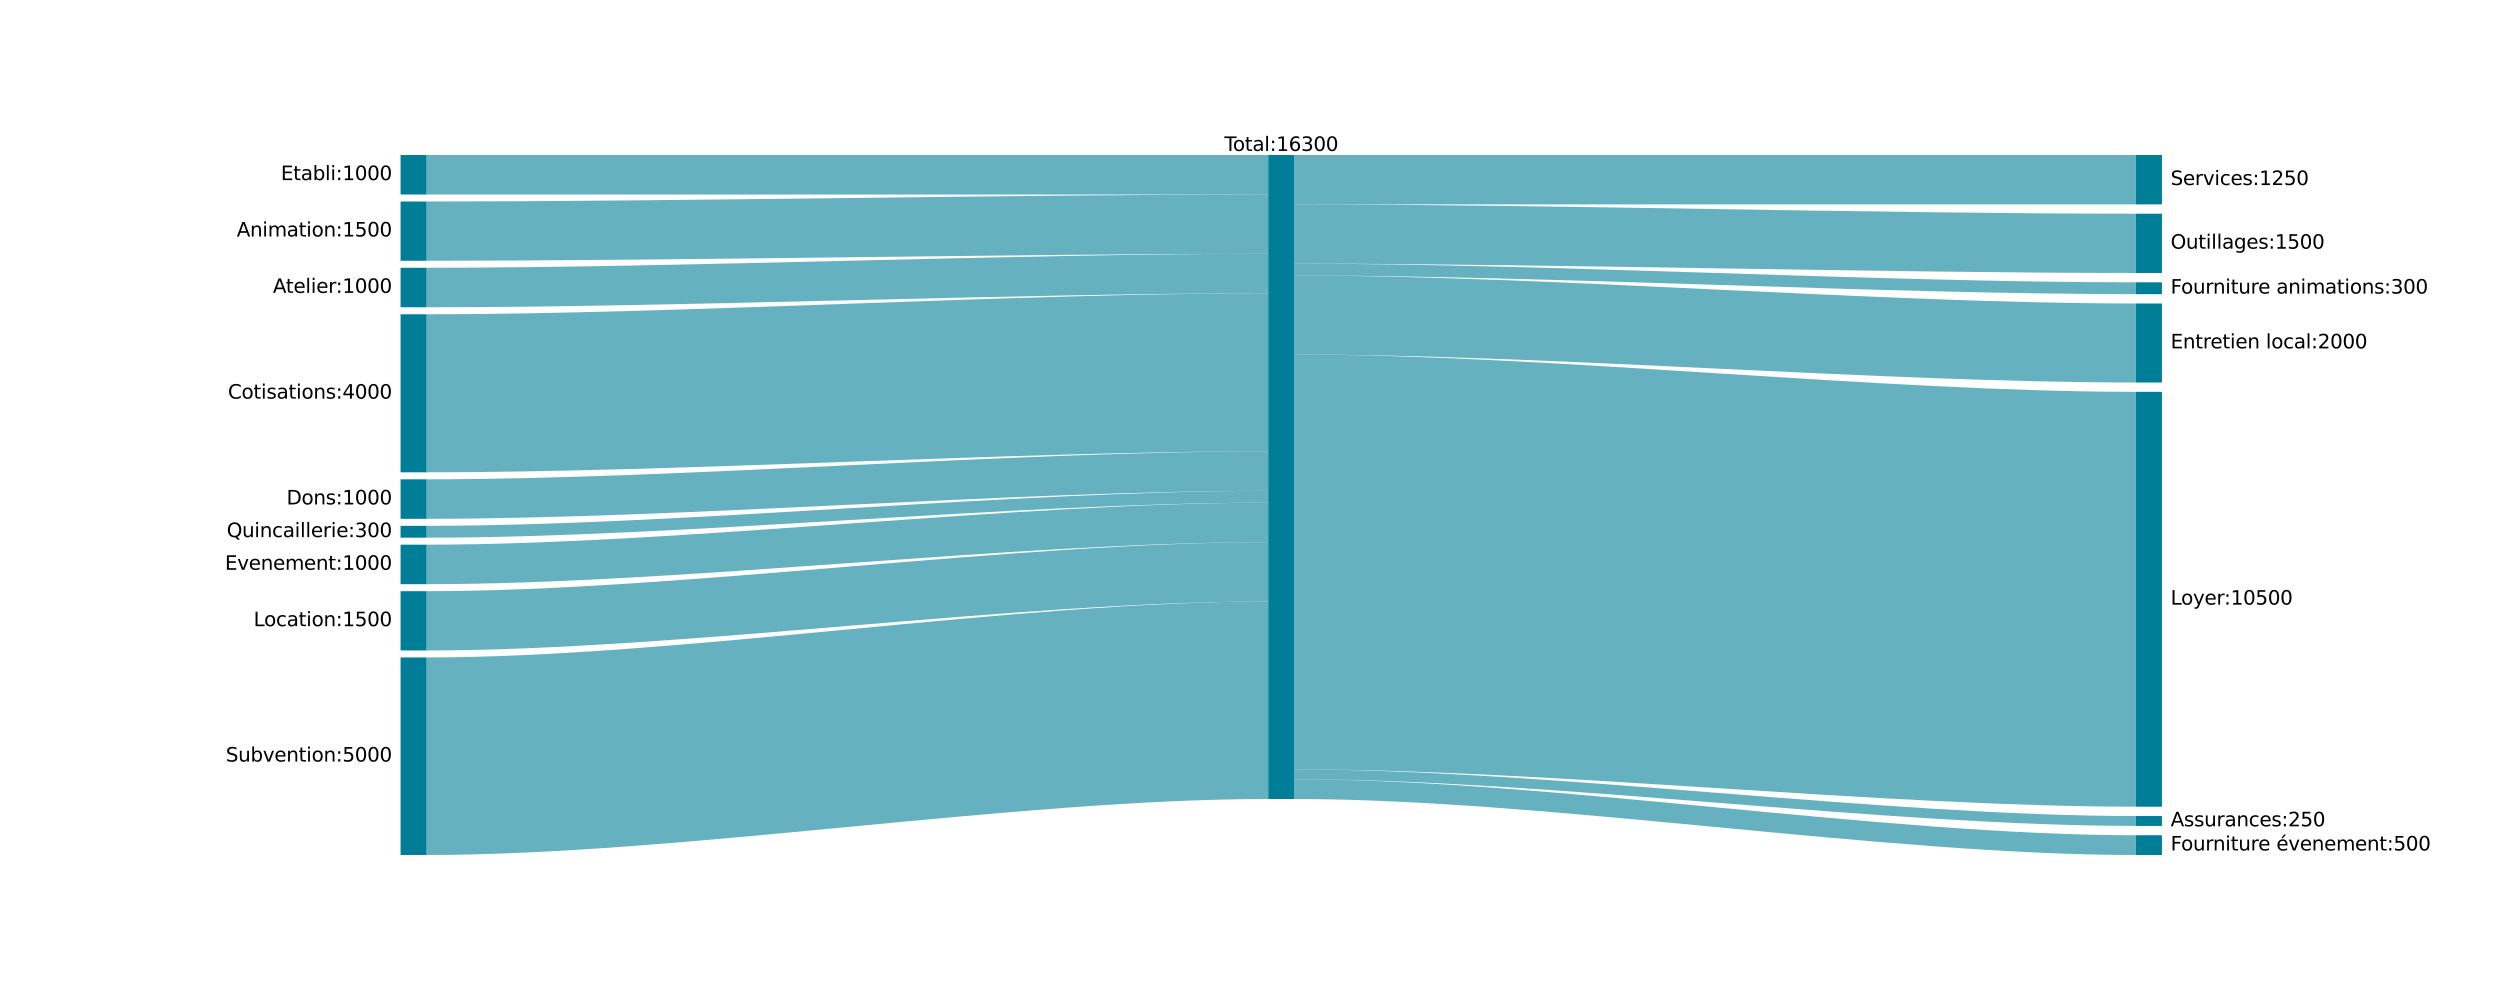 <?xml version="1.0" encoding="utf-8" standalone="no"?>
<!DOCTYPE svg PUBLIC "-//W3C//DTD SVG 1.1//EN"
  "http://www.w3.org/Graphics/SVG/1.1/DTD/svg11.dtd">
<svg xmlns:xlink="http://www.w3.org/1999/xlink" width="1800pt" height="720pt" viewBox="0 0 1800 720" xmlns="http://www.w3.org/2000/svg" version="1.1">
 <defs>
  <style type="text/css">*{stroke-linejoin: round; stroke-linecap: butt}</style>
 </defs>
 <g id="figure_1">
  <g id="patch_1">
   <path d="M 0 720 
L 1800 720 
L 1800 0 
L 0 0 
z
" style="fill: #ffffff"/>
  </g>
  <g id="axes_1">
   <g id="patch_2">
    <path d="M 288.409 140.047 
L 307.151 140.047 
L 307.151 111.6 
L 288.409 111.6 
z
" clip-path="url(#pfb945f976e)" style="fill: #007e97"/>
   </g>
   <g id="patch_3">
    <path d="M 288.409 187.757 
L 307.151 187.757 
L 307.151 145.087 
L 288.409 145.087 
z
" clip-path="url(#pfb945f976e)" style="fill: #007e97"/>
   </g>
   <g id="patch_4">
    <path d="M 288.409 221.243 
L 307.151 221.243 
L 307.151 192.797 
L 288.409 192.797 
z
" clip-path="url(#pfb945f976e)" style="fill: #007e97"/>
   </g>
   <g id="patch_5">
    <path d="M 288.409 340.07 
L 307.151 340.07 
L 307.151 226.283 
L 288.409 226.283 
z
" clip-path="url(#pfb945f976e)" style="fill: #007e97"/>
   </g>
   <g id="patch_6">
    <path d="M 288.409 373.556 
L 307.151 373.556 
L 307.151 345.11 
L 288.409 345.11 
z
" clip-path="url(#pfb945f976e)" style="fill: #007e97"/>
   </g>
   <g id="patch_7">
    <path d="M 288.409 387.13 
L 307.151 387.13 
L 307.151 378.596 
L 288.409 378.596 
z
" clip-path="url(#pfb945f976e)" style="fill: #007e97"/>
   </g>
   <g id="patch_8">
    <path d="M 288.409 420.617 
L 307.151 420.617 
L 307.151 392.17 
L 288.409 392.17 
z
" clip-path="url(#pfb945f976e)" style="fill: #007e97"/>
   </g>
   <g id="patch_9">
    <path d="M 288.409 468.327 
L 307.151 468.327 
L 307.151 425.657 
L 288.409 425.657 
z
" clip-path="url(#pfb945f976e)" style="fill: #007e97"/>
   </g>
   <g id="patch_10">
    <path d="M 288.409 615.6 
L 307.151 615.6 
L 307.151 473.367 
L 288.409 473.367 
z
" clip-path="url(#pfb945f976e)" style="fill: #007e97"/>
   </g>
   <g id="patch_11">
    <path d="M 913.129 575.28 
L 931.871 575.28 
L 931.871 111.6 
L 913.129 111.6 
z
" clip-path="url(#pfb945f976e)" style="fill: #007e97"/>
   </g>
   <g id="patch_12">
    <path d="M 1537.849 147.158 
L 1556.591 147.158 
L 1556.591 111.6 
L 1537.849 111.6 
z
" clip-path="url(#pfb945f976e)" style="fill: #007e97"/>
   </g>
   <g id="patch_13">
    <path d="M 1537.849 196.548 
L 1556.591 196.548 
L 1556.591 153.878 
L 1537.849 153.878 
z
" clip-path="url(#pfb945f976e)" style="fill: #007e97"/>
   </g>
   <g id="patch_14">
    <path d="M 1537.849 211.802 
L 1556.591 211.802 
L 1556.591 203.268 
L 1537.849 203.268 
z
" clip-path="url(#pfb945f976e)" style="fill: #007e97"/>
   </g>
   <g id="patch_15">
    <path d="M 1537.849 275.415 
L 1556.591 275.415 
L 1556.591 218.522 
L 1537.849 218.522 
z
" clip-path="url(#pfb945f976e)" style="fill: #007e97"/>
   </g>
   <g id="patch_16">
    <path d="M 1537.849 580.825 
L 1556.591 580.825 
L 1556.591 282.135 
L 1537.849 282.135 
z
" clip-path="url(#pfb945f976e)" style="fill: #007e97"/>
   </g>
   <g id="patch_17">
    <path d="M 1537.849 594.657 
L 1556.591 594.657 
L 1556.591 587.545 
L 1537.849 587.545 
z
" clip-path="url(#pfb945f976e)" style="fill: #007e97"/>
   </g>
   <g id="patch_18">
    <path d="M 1537.849 615.6 
L 1556.591 615.6 
L 1556.591 601.377 
L 1537.849 601.377 
z
" clip-path="url(#pfb945f976e)" style="fill: #007e97"/>
   </g>
   <g id="patch_19">
    <path d="M 307.151 111.6 
C 488.944 111.6 731.336 111.6 913.129 111.6 
L 913.129 140.047 
C 731.336 140.047 488.944 140.047 307.151 140.047 
z
" clip-path="url(#pfb945f976e)" style="fill: #007e97; fill-opacity: 0.6"/>
   </g>
   <g id="patch_20">
    <path d="M 307.151 145.087 
C 488.944 145.087 731.336 140.047 913.129 140.047 
L 913.129 182.717 
C 731.336 182.717 488.944 187.757 307.151 187.757 
z
" clip-path="url(#pfb945f976e)" style="fill: #007e97; fill-opacity: 0.6"/>
   </g>
   <g id="patch_21">
    <path d="M 307.151 192.797 
C 488.944 192.797 731.336 182.717 913.129 182.717 
L 913.129 211.163 
C 731.336 211.163 488.944 221.243 307.151 221.243 
z
" clip-path="url(#pfb945f976e)" style="fill: #007e97; fill-opacity: 0.6"/>
   </g>
   <g id="patch_22">
    <path d="M 307.151 226.283 
C 488.944 226.283 731.336 211.163 913.129 211.163 
L 913.129 324.95 
C 731.336 324.95 488.944 340.07 307.151 340.07 
z
" clip-path="url(#pfb945f976e)" style="fill: #007e97; fill-opacity: 0.6"/>
   </g>
   <g id="patch_23">
    <path d="M 307.151 345.11 
C 488.944 345.11 731.336 324.95 913.129 324.95 
L 913.129 353.396 
C 731.336 353.396 488.944 373.556 307.151 373.556 
z
" clip-path="url(#pfb945f976e)" style="fill: #007e97; fill-opacity: 0.6"/>
   </g>
   <g id="patch_24">
    <path d="M 307.151 378.596 
C 488.944 378.596 731.336 353.396 913.129 353.396 
L 913.129 361.93 
C 731.336 361.93 488.944 387.13 307.151 387.13 
z
" clip-path="url(#pfb945f976e)" style="fill: #007e97; fill-opacity: 0.6"/>
   </g>
   <g id="patch_25">
    <path d="M 307.151 392.17 
C 488.944 392.17 731.336 361.93 913.129 361.93 
L 913.129 390.377 
C 731.336 390.377 488.944 420.617 307.151 420.617 
z
" clip-path="url(#pfb945f976e)" style="fill: #007e97; fill-opacity: 0.6"/>
   </g>
   <g id="patch_26">
    <path d="M 307.151 425.657 
C 488.944 425.657 731.336 390.377 913.129 390.377 
L 913.129 433.047 
C 731.336 433.047 488.944 468.327 307.151 468.327 
z
" clip-path="url(#pfb945f976e)" style="fill: #007e97; fill-opacity: 0.6"/>
   </g>
   <g id="patch_27">
    <path d="M 307.151 473.367 
C 488.944 473.367 731.336 433.047 913.129 433.047 
L 913.129 575.28 
C 731.336 575.28 488.944 615.6 307.151 615.6 
z
" clip-path="url(#pfb945f976e)" style="fill: #007e97; fill-opacity: 0.6"/>
   </g>
   <g id="patch_28">
    <path d="M 931.871 111.6 
C 1113.664 111.6 1356.056 111.6 1537.849 111.6 
L 1537.849 147.158 
C 1356.056 147.158 1113.664 147.158 931.871 147.158 
z
" clip-path="url(#pfb945f976e)" style="fill: #007e97; fill-opacity: 0.6"/>
   </g>
   <g id="patch_29">
    <path d="M 931.871 147.158 
C 1113.664 147.158 1356.056 153.878 1537.849 153.878 
L 1537.849 196.548 
C 1356.056 196.548 1113.664 189.828 931.871 189.828 
z
" clip-path="url(#pfb945f976e)" style="fill: #007e97; fill-opacity: 0.6"/>
   </g>
   <g id="patch_30">
    <path d="M 931.871 189.828 
C 1113.664 189.828 1356.056 203.268 1537.849 203.268 
L 1537.849 211.802 
C 1356.056 211.802 1113.664 198.362 931.871 198.362 
z
" clip-path="url(#pfb945f976e)" style="fill: #007e97; fill-opacity: 0.6"/>
   </g>
   <g id="patch_31">
    <path d="M 931.871 198.362 
C 1113.664 198.362 1356.056 218.522 1537.849 218.522 
L 1537.849 275.415 
C 1356.056 275.415 1113.664 255.255 931.871 255.255 
z
" clip-path="url(#pfb945f976e)" style="fill: #007e97; fill-opacity: 0.6"/>
   </g>
   <g id="patch_32">
    <path d="M 931.871 255.255 
C 1113.664 255.255 1356.056 282.135 1537.849 282.135 
L 1537.849 580.825 
C 1356.056 580.825 1113.664 553.945 931.871 553.945 
z
" clip-path="url(#pfb945f976e)" style="fill: #007e97; fill-opacity: 0.6"/>
   </g>
   <g id="patch_33">
    <path d="M 931.871 553.945 
C 1113.664 553.945 1356.056 587.545 1537.849 587.545 
L 1537.849 594.657 
C 1356.056 594.657 1113.664 561.057 931.871 561.057 
z
" clip-path="url(#pfb945f976e)" style="fill: #007e97; fill-opacity: 0.6"/>
   </g>
   <g id="patch_34">
    <path d="M 931.871 561.057 
C 1113.664 561.057 1356.056 601.377 1537.849 601.377 
L 1537.849 615.6 
C 1356.056 615.6 1113.664 575.28 931.871 575.28 
z
" clip-path="url(#pfb945f976e)" style="fill: #007e97; fill-opacity: 0.6"/>
   </g>
   <g id="text_1">
    <!-- Etabli:1000 -->
    <g transform="translate(202.235 129.686) scale(0.14 -0.14)">
     <defs>
      <path id="DejaVuSans-45" d="M 628 4666 
L 3578 4666 
L 3578 4134 
L 1259 4134 
L 1259 2753 
L 3481 2753 
L 3481 2222 
L 1259 2222 
L 1259 531 
L 3634 531 
L 3634 0 
L 628 0 
L 628 4666 
z
" transform="scale(0.016)"/>
      <path id="DejaVuSans-74" d="M 1172 4494 
L 1172 3500 
L 2356 3500 
L 2356 3053 
L 1172 3053 
L 1172 1153 
Q 1172 725 1289 603 
Q 1406 481 1766 481 
L 2356 481 
L 2356 0 
L 1766 0 
Q 1100 0 847 248 
Q 594 497 594 1153 
L 594 3053 
L 172 3053 
L 172 3500 
L 594 3500 
L 594 4494 
L 1172 4494 
z
" transform="scale(0.016)"/>
      <path id="DejaVuSans-61" d="M 2194 1759 
Q 1497 1759 1228 1600 
Q 959 1441 959 1056 
Q 959 750 1161 570 
Q 1363 391 1709 391 
Q 2188 391 2477 730 
Q 2766 1069 2766 1631 
L 2766 1759 
L 2194 1759 
z
M 3341 1997 
L 3341 0 
L 2766 0 
L 2766 531 
Q 2569 213 2275 61 
Q 1981 -91 1556 -91 
Q 1019 -91 701 211 
Q 384 513 384 1019 
Q 384 1609 779 1909 
Q 1175 2209 1959 2209 
L 2766 2209 
L 2766 2266 
Q 2766 2663 2505 2880 
Q 2244 3097 1772 3097 
Q 1472 3097 1187 3025 
Q 903 2953 641 2809 
L 641 3341 
Q 956 3463 1253 3523 
Q 1550 3584 1831 3584 
Q 2591 3584 2966 3190 
Q 3341 2797 3341 1997 
z
" transform="scale(0.016)"/>
      <path id="DejaVuSans-62" d="M 3116 1747 
Q 3116 2381 2855 2742 
Q 2594 3103 2138 3103 
Q 1681 3103 1420 2742 
Q 1159 2381 1159 1747 
Q 1159 1113 1420 752 
Q 1681 391 2138 391 
Q 2594 391 2855 752 
Q 3116 1113 3116 1747 
z
M 1159 2969 
Q 1341 3281 1617 3432 
Q 1894 3584 2278 3584 
Q 2916 3584 3314 3078 
Q 3713 2572 3713 1747 
Q 3713 922 3314 415 
Q 2916 -91 2278 -91 
Q 1894 -91 1617 61 
Q 1341 213 1159 525 
L 1159 0 
L 581 0 
L 581 4863 
L 1159 4863 
L 1159 2969 
z
" transform="scale(0.016)"/>
      <path id="DejaVuSans-6c" d="M 603 4863 
L 1178 4863 
L 1178 0 
L 603 0 
L 603 4863 
z
" transform="scale(0.016)"/>
      <path id="DejaVuSans-69" d="M 603 3500 
L 1178 3500 
L 1178 0 
L 603 0 
L 603 3500 
z
M 603 4863 
L 1178 4863 
L 1178 4134 
L 603 4134 
L 603 4863 
z
" transform="scale(0.016)"/>
      <path id="DejaVuSans-3a" d="M 750 794 
L 1409 794 
L 1409 0 
L 750 0 
L 750 794 
z
M 750 3309 
L 1409 3309 
L 1409 2516 
L 750 2516 
L 750 3309 
z
" transform="scale(0.016)"/>
      <path id="DejaVuSans-31" d="M 794 531 
L 1825 531 
L 1825 4091 
L 703 3866 
L 703 4441 
L 1819 4666 
L 2450 4666 
L 2450 531 
L 3481 531 
L 3481 0 
L 794 0 
L 794 531 
z
" transform="scale(0.016)"/>
      <path id="DejaVuSans-30" d="M 2034 4250 
Q 1547 4250 1301 3770 
Q 1056 3291 1056 2328 
Q 1056 1369 1301 889 
Q 1547 409 2034 409 
Q 2525 409 2770 889 
Q 3016 1369 3016 2328 
Q 3016 3291 2770 3770 
Q 2525 4250 2034 4250 
z
M 2034 4750 
Q 2819 4750 3233 4129 
Q 3647 3509 3647 2328 
Q 3647 1150 3233 529 
Q 2819 -91 2034 -91 
Q 1250 -91 836 529 
Q 422 1150 422 2328 
Q 422 3509 836 4129 
Q 1250 4750 2034 4750 
z
" transform="scale(0.016)"/>
     </defs>
     <use xlink:href="#DejaVuSans-45"/>
     <use xlink:href="#DejaVuSans-74" transform="translate(63.184 0)"/>
     <use xlink:href="#DejaVuSans-61" transform="translate(102.393 0)"/>
     <use xlink:href="#DejaVuSans-62" transform="translate(163.672 0)"/>
     <use xlink:href="#DejaVuSans-6c" transform="translate(227.148 0)"/>
     <use xlink:href="#DejaVuSans-69" transform="translate(254.932 0)"/>
     <use xlink:href="#DejaVuSans-3a" transform="translate(282.715 0)"/>
     <use xlink:href="#DejaVuSans-31" transform="translate(316.406 0)"/>
     <use xlink:href="#DejaVuSans-30" transform="translate(380.029 0)"/>
     <use xlink:href="#DejaVuSans-30" transform="translate(443.652 0)"/>
     <use xlink:href="#DejaVuSans-30" transform="translate(507.275 0)"/>
    </g>
   </g>
   <g id="text_2">
    <!-- Animation:1500 -->
    <g transform="translate(170.444 170.285) scale(0.14 -0.14)">
     <defs>
      <path id="DejaVuSans-41" d="M 2188 4044 
L 1331 1722 
L 3047 1722 
L 2188 4044 
z
M 1831 4666 
L 2547 4666 
L 4325 0 
L 3669 0 
L 3244 1197 
L 1141 1197 
L 716 0 
L 50 0 
L 1831 4666 
z
" transform="scale(0.016)"/>
      <path id="DejaVuSans-6e" d="M 3513 2113 
L 3513 0 
L 2938 0 
L 2938 2094 
Q 2938 2591 2744 2837 
Q 2550 3084 2163 3084 
Q 1697 3084 1428 2787 
Q 1159 2491 1159 1978 
L 1159 0 
L 581 0 
L 581 3500 
L 1159 3500 
L 1159 2956 
Q 1366 3272 1645 3428 
Q 1925 3584 2291 3584 
Q 2894 3584 3203 3211 
Q 3513 2838 3513 2113 
z
" transform="scale(0.016)"/>
      <path id="DejaVuSans-6d" d="M 3328 2828 
Q 3544 3216 3844 3400 
Q 4144 3584 4550 3584 
Q 5097 3584 5394 3201 
Q 5691 2819 5691 2113 
L 5691 0 
L 5113 0 
L 5113 2094 
Q 5113 2597 4934 2840 
Q 4756 3084 4391 3084 
Q 3944 3084 3684 2787 
Q 3425 2491 3425 1978 
L 3425 0 
L 2847 0 
L 2847 2094 
Q 2847 2600 2669 2842 
Q 2491 3084 2119 3084 
Q 1678 3084 1418 2786 
Q 1159 2488 1159 1978 
L 1159 0 
L 581 0 
L 581 3500 
L 1159 3500 
L 1159 2956 
Q 1356 3278 1631 3431 
Q 1906 3584 2284 3584 
Q 2666 3584 2933 3390 
Q 3200 3197 3328 2828 
z
" transform="scale(0.016)"/>
      <path id="DejaVuSans-6f" d="M 1959 3097 
Q 1497 3097 1228 2736 
Q 959 2375 959 1747 
Q 959 1119 1226 758 
Q 1494 397 1959 397 
Q 2419 397 2687 759 
Q 2956 1122 2956 1747 
Q 2956 2369 2687 2733 
Q 2419 3097 1959 3097 
z
M 1959 3584 
Q 2709 3584 3137 3096 
Q 3566 2609 3566 1747 
Q 3566 888 3137 398 
Q 2709 -91 1959 -91 
Q 1206 -91 779 398 
Q 353 888 353 1747 
Q 353 2609 779 3096 
Q 1206 3584 1959 3584 
z
" transform="scale(0.016)"/>
      <path id="DejaVuSans-35" d="M 691 4666 
L 3169 4666 
L 3169 4134 
L 1269 4134 
L 1269 2991 
Q 1406 3038 1543 3061 
Q 1681 3084 1819 3084 
Q 2600 3084 3056 2656 
Q 3513 2228 3513 1497 
Q 3513 744 3044 326 
Q 2575 -91 1722 -91 
Q 1428 -91 1123 -41 
Q 819 9 494 109 
L 494 744 
Q 775 591 1075 516 
Q 1375 441 1709 441 
Q 2250 441 2565 725 
Q 2881 1009 2881 1497 
Q 2881 1984 2565 2268 
Q 2250 2553 1709 2553 
Q 1456 2553 1204 2497 
Q 953 2441 691 2322 
L 691 4666 
z
" transform="scale(0.016)"/>
     </defs>
     <use xlink:href="#DejaVuSans-41"/>
     <use xlink:href="#DejaVuSans-6e" transform="translate(68.408 0)"/>
     <use xlink:href="#DejaVuSans-69" transform="translate(131.787 0)"/>
     <use xlink:href="#DejaVuSans-6d" transform="translate(159.57 0)"/>
     <use xlink:href="#DejaVuSans-61" transform="translate(256.982 0)"/>
     <use xlink:href="#DejaVuSans-74" transform="translate(318.262 0)"/>
     <use xlink:href="#DejaVuSans-69" transform="translate(357.471 0)"/>
     <use xlink:href="#DejaVuSans-6f" transform="translate(385.254 0)"/>
     <use xlink:href="#DejaVuSans-6e" transform="translate(446.436 0)"/>
     <use xlink:href="#DejaVuSans-3a" transform="translate(509.814 0)"/>
     <use xlink:href="#DejaVuSans-31" transform="translate(543.506 0)"/>
     <use xlink:href="#DejaVuSans-35" transform="translate(607.129 0)"/>
     <use xlink:href="#DejaVuSans-30" transform="translate(670.752 0)"/>
     <use xlink:href="#DejaVuSans-30" transform="translate(734.375 0)"/>
    </g>
   </g>
   <g id="text_3">
    <!-- Atelier:1000 -->
    <g transform="translate(196.478 210.883) scale(0.14 -0.14)">
     <defs>
      <path id="DejaVuSans-65" d="M 3597 1894 
L 3597 1613 
L 953 1613 
Q 991 1019 1311 708 
Q 1631 397 2203 397 
Q 2534 397 2845 478 
Q 3156 559 3463 722 
L 3463 178 
Q 3153 47 2828 -22 
Q 2503 -91 2169 -91 
Q 1331 -91 842 396 
Q 353 884 353 1716 
Q 353 2575 817 3079 
Q 1281 3584 2069 3584 
Q 2775 3584 3186 3129 
Q 3597 2675 3597 1894 
z
M 3022 2063 
Q 3016 2534 2758 2815 
Q 2500 3097 2075 3097 
Q 1594 3097 1305 2825 
Q 1016 2553 972 2059 
L 3022 2063 
z
" transform="scale(0.016)"/>
      <path id="DejaVuSans-72" d="M 2631 2963 
Q 2534 3019 2420 3045 
Q 2306 3072 2169 3072 
Q 1681 3072 1420 2755 
Q 1159 2438 1159 1844 
L 1159 0 
L 581 0 
L 581 3500 
L 1159 3500 
L 1159 2956 
Q 1341 3275 1631 3429 
Q 1922 3584 2338 3584 
Q 2397 3584 2469 3576 
Q 2541 3569 2628 3553 
L 2631 2963 
z
" transform="scale(0.016)"/>
     </defs>
     <use xlink:href="#DejaVuSans-41"/>
     <use xlink:href="#DejaVuSans-74" transform="translate(66.658 0)"/>
     <use xlink:href="#DejaVuSans-65" transform="translate(105.867 0)"/>
     <use xlink:href="#DejaVuSans-6c" transform="translate(167.391 0)"/>
     <use xlink:href="#DejaVuSans-69" transform="translate(195.174 0)"/>
     <use xlink:href="#DejaVuSans-65" transform="translate(222.957 0)"/>
     <use xlink:href="#DejaVuSans-72" transform="translate(284.48 0)"/>
     <use xlink:href="#DejaVuSans-3a" transform="translate(323.844 0)"/>
     <use xlink:href="#DejaVuSans-31" transform="translate(357.535 0)"/>
     <use xlink:href="#DejaVuSans-30" transform="translate(421.158 0)"/>
     <use xlink:href="#DejaVuSans-30" transform="translate(484.781 0)"/>
     <use xlink:href="#DejaVuSans-30" transform="translate(548.404 0)"/>
    </g>
   </g>
   <g id="text_4">
    <!-- Cotisations:4000 -->
    <g transform="translate(164.113 287.04) scale(0.14 -0.14)">
     <defs>
      <path id="DejaVuSans-43" d="M 4122 4306 
L 4122 3641 
Q 3803 3938 3442 4084 
Q 3081 4231 2675 4231 
Q 1875 4231 1450 3742 
Q 1025 3253 1025 2328 
Q 1025 1406 1450 917 
Q 1875 428 2675 428 
Q 3081 428 3442 575 
Q 3803 722 4122 1019 
L 4122 359 
Q 3791 134 3420 21 
Q 3050 -91 2638 -91 
Q 1578 -91 968 557 
Q 359 1206 359 2328 
Q 359 3453 968 4101 
Q 1578 4750 2638 4750 
Q 3056 4750 3426 4639 
Q 3797 4528 4122 4306 
z
" transform="scale(0.016)"/>
      <path id="DejaVuSans-73" d="M 2834 3397 
L 2834 2853 
Q 2591 2978 2328 3040 
Q 2066 3103 1784 3103 
Q 1356 3103 1142 2972 
Q 928 2841 928 2578 
Q 928 2378 1081 2264 
Q 1234 2150 1697 2047 
L 1894 2003 
Q 2506 1872 2764 1633 
Q 3022 1394 3022 966 
Q 3022 478 2636 193 
Q 2250 -91 1575 -91 
Q 1294 -91 989 -36 
Q 684 19 347 128 
L 347 722 
Q 666 556 975 473 
Q 1284 391 1588 391 
Q 1994 391 2212 530 
Q 2431 669 2431 922 
Q 2431 1156 2273 1281 
Q 2116 1406 1581 1522 
L 1381 1569 
Q 847 1681 609 1914 
Q 372 2147 372 2553 
Q 372 3047 722 3315 
Q 1072 3584 1716 3584 
Q 2034 3584 2315 3537 
Q 2597 3491 2834 3397 
z
" transform="scale(0.016)"/>
      <path id="DejaVuSans-34" d="M 2419 4116 
L 825 1625 
L 2419 1625 
L 2419 4116 
z
M 2253 4666 
L 3047 4666 
L 3047 1625 
L 3713 1625 
L 3713 1100 
L 3047 1100 
L 3047 0 
L 2419 0 
L 2419 1100 
L 313 1100 
L 313 1709 
L 2253 4666 
z
" transform="scale(0.016)"/>
     </defs>
     <use xlink:href="#DejaVuSans-43"/>
     <use xlink:href="#DejaVuSans-6f" transform="translate(69.824 0)"/>
     <use xlink:href="#DejaVuSans-74" transform="translate(131.006 0)"/>
     <use xlink:href="#DejaVuSans-69" transform="translate(170.215 0)"/>
     <use xlink:href="#DejaVuSans-73" transform="translate(197.998 0)"/>
     <use xlink:href="#DejaVuSans-61" transform="translate(250.098 0)"/>
     <use xlink:href="#DejaVuSans-74" transform="translate(311.377 0)"/>
     <use xlink:href="#DejaVuSans-69" transform="translate(350.586 0)"/>
     <use xlink:href="#DejaVuSans-6f" transform="translate(378.369 0)"/>
     <use xlink:href="#DejaVuSans-6e" transform="translate(439.551 0)"/>
     <use xlink:href="#DejaVuSans-73" transform="translate(502.93 0)"/>
     <use xlink:href="#DejaVuSans-3a" transform="translate(555.029 0)"/>
     <use xlink:href="#DejaVuSans-34" transform="translate(588.721 0)"/>
     <use xlink:href="#DejaVuSans-30" transform="translate(652.344 0)"/>
     <use xlink:href="#DejaVuSans-30" transform="translate(715.967 0)"/>
     <use xlink:href="#DejaVuSans-30" transform="translate(779.59 0)"/>
    </g>
   </g>
   <g id="text_5">
    <!-- Dons:1000 -->
    <g transform="translate(206.304 363.196) scale(0.14 -0.14)">
     <defs>
      <path id="DejaVuSans-44" d="M 1259 4147 
L 1259 519 
L 2022 519 
Q 2988 519 3436 956 
Q 3884 1394 3884 2338 
Q 3884 3275 3436 3711 
Q 2988 4147 2022 4147 
L 1259 4147 
z
M 628 4666 
L 1925 4666 
Q 3281 4666 3915 4102 
Q 4550 3538 4550 2338 
Q 4550 1131 3912 565 
Q 3275 0 1925 0 
L 628 0 
L 628 4666 
z
" transform="scale(0.016)"/>
     </defs>
     <use xlink:href="#DejaVuSans-44"/>
     <use xlink:href="#DejaVuSans-6f" transform="translate(77.002 0)"/>
     <use xlink:href="#DejaVuSans-6e" transform="translate(138.184 0)"/>
     <use xlink:href="#DejaVuSans-73" transform="translate(201.562 0)"/>
     <use xlink:href="#DejaVuSans-3a" transform="translate(253.662 0)"/>
     <use xlink:href="#DejaVuSans-31" transform="translate(287.354 0)"/>
     <use xlink:href="#DejaVuSans-30" transform="translate(350.977 0)"/>
     <use xlink:href="#DejaVuSans-30" transform="translate(414.6 0)"/>
     <use xlink:href="#DejaVuSans-30" transform="translate(478.223 0)"/>
    </g>
   </g>
   <g id="text_6">
    <!-- Quincaillerie:300 -->
    <g transform="translate(163.249 386.726) scale(0.14 -0.14)">
     <defs>
      <path id="DejaVuSans-51" d="M 2522 4238 
Q 1834 4238 1429 3725 
Q 1025 3213 1025 2328 
Q 1025 1447 1429 934 
Q 1834 422 2522 422 
Q 3209 422 3611 934 
Q 4013 1447 4013 2328 
Q 4013 3213 3611 3725 
Q 3209 4238 2522 4238 
z
M 3406 84 
L 4238 -825 
L 3475 -825 
L 2784 -78 
Q 2681 -84 2626 -87 
Q 2572 -91 2522 -91 
Q 1538 -91 948 567 
Q 359 1225 359 2328 
Q 359 3434 948 4092 
Q 1538 4750 2522 4750 
Q 3503 4750 4090 4092 
Q 4678 3434 4678 2328 
Q 4678 1516 4351 937 
Q 4025 359 3406 84 
z
" transform="scale(0.016)"/>
      <path id="DejaVuSans-75" d="M 544 1381 
L 544 3500 
L 1119 3500 
L 1119 1403 
Q 1119 906 1312 657 
Q 1506 409 1894 409 
Q 2359 409 2629 706 
Q 2900 1003 2900 1516 
L 2900 3500 
L 3475 3500 
L 3475 0 
L 2900 0 
L 2900 538 
Q 2691 219 2414 64 
Q 2138 -91 1772 -91 
Q 1169 -91 856 284 
Q 544 659 544 1381 
z
M 1991 3584 
L 1991 3584 
z
" transform="scale(0.016)"/>
      <path id="DejaVuSans-63" d="M 3122 3366 
L 3122 2828 
Q 2878 2963 2633 3030 
Q 2388 3097 2138 3097 
Q 1578 3097 1268 2742 
Q 959 2388 959 1747 
Q 959 1106 1268 751 
Q 1578 397 2138 397 
Q 2388 397 2633 464 
Q 2878 531 3122 666 
L 3122 134 
Q 2881 22 2623 -34 
Q 2366 -91 2075 -91 
Q 1284 -91 818 406 
Q 353 903 353 1747 
Q 353 2603 823 3093 
Q 1294 3584 2113 3584 
Q 2378 3584 2631 3529 
Q 2884 3475 3122 3366 
z
" transform="scale(0.016)"/>
      <path id="DejaVuSans-33" d="M 2597 2516 
Q 3050 2419 3304 2112 
Q 3559 1806 3559 1356 
Q 3559 666 3084 287 
Q 2609 -91 1734 -91 
Q 1441 -91 1130 -33 
Q 819 25 488 141 
L 488 750 
Q 750 597 1062 519 
Q 1375 441 1716 441 
Q 2309 441 2620 675 
Q 2931 909 2931 1356 
Q 2931 1769 2642 2001 
Q 2353 2234 1838 2234 
L 1294 2234 
L 1294 2753 
L 1863 2753 
Q 2328 2753 2575 2939 
Q 2822 3125 2822 3475 
Q 2822 3834 2567 4026 
Q 2313 4219 1838 4219 
Q 1578 4219 1281 4162 
Q 984 4106 628 3988 
L 628 4550 
Q 988 4650 1302 4700 
Q 1616 4750 1894 4750 
Q 2613 4750 3031 4423 
Q 3450 4097 3450 3541 
Q 3450 3153 3228 2886 
Q 3006 2619 2597 2516 
z
" transform="scale(0.016)"/>
     </defs>
     <use xlink:href="#DejaVuSans-51"/>
     <use xlink:href="#DejaVuSans-75" transform="translate(78.711 0)"/>
     <use xlink:href="#DejaVuSans-69" transform="translate(142.09 0)"/>
     <use xlink:href="#DejaVuSans-6e" transform="translate(169.873 0)"/>
     <use xlink:href="#DejaVuSans-63" transform="translate(233.252 0)"/>
     <use xlink:href="#DejaVuSans-61" transform="translate(288.232 0)"/>
     <use xlink:href="#DejaVuSans-69" transform="translate(349.512 0)"/>
     <use xlink:href="#DejaVuSans-6c" transform="translate(377.295 0)"/>
     <use xlink:href="#DejaVuSans-6c" transform="translate(405.078 0)"/>
     <use xlink:href="#DejaVuSans-65" transform="translate(432.861 0)"/>
     <use xlink:href="#DejaVuSans-72" transform="translate(494.385 0)"/>
     <use xlink:href="#DejaVuSans-69" transform="translate(535.498 0)"/>
     <use xlink:href="#DejaVuSans-65" transform="translate(563.281 0)"/>
     <use xlink:href="#DejaVuSans-3a" transform="translate(624.805 0)"/>
     <use xlink:href="#DejaVuSans-33" transform="translate(658.496 0)"/>
     <use xlink:href="#DejaVuSans-30" transform="translate(722.119 0)"/>
     <use xlink:href="#DejaVuSans-30" transform="translate(785.742 0)"/>
    </g>
   </g>
   <g id="text_7">
    <!-- Evenement:1000 -->
    <g transform="translate(161.97 410.257) scale(0.14 -0.14)">
     <defs>
      <path id="DejaVuSans-76" d="M 191 3500 
L 800 3500 
L 1894 563 
L 2988 3500 
L 3597 3500 
L 2284 0 
L 1503 0 
L 191 3500 
z
" transform="scale(0.016)"/>
     </defs>
     <use xlink:href="#DejaVuSans-45"/>
     <use xlink:href="#DejaVuSans-76" transform="translate(63.184 0)"/>
     <use xlink:href="#DejaVuSans-65" transform="translate(122.363 0)"/>
     <use xlink:href="#DejaVuSans-6e" transform="translate(183.887 0)"/>
     <use xlink:href="#DejaVuSans-65" transform="translate(247.266 0)"/>
     <use xlink:href="#DejaVuSans-6d" transform="translate(308.789 0)"/>
     <use xlink:href="#DejaVuSans-65" transform="translate(406.201 0)"/>
     <use xlink:href="#DejaVuSans-6e" transform="translate(467.725 0)"/>
     <use xlink:href="#DejaVuSans-74" transform="translate(531.104 0)"/>
     <use xlink:href="#DejaVuSans-3a" transform="translate(570.312 0)"/>
     <use xlink:href="#DejaVuSans-31" transform="translate(604.004 0)"/>
     <use xlink:href="#DejaVuSans-30" transform="translate(667.627 0)"/>
     <use xlink:href="#DejaVuSans-30" transform="translate(731.25 0)"/>
     <use xlink:href="#DejaVuSans-30" transform="translate(794.873 0)"/>
    </g>
   </g>
   <g id="text_8">
    <!-- Location:1500 -->
    <g transform="translate(182.6 450.855) scale(0.14 -0.14)">
     <defs>
      <path id="DejaVuSans-4c" d="M 628 4666 
L 1259 4666 
L 1259 531 
L 3531 531 
L 3531 0 
L 628 0 
L 628 4666 
z
" transform="scale(0.016)"/>
     </defs>
     <use xlink:href="#DejaVuSans-4c"/>
     <use xlink:href="#DejaVuSans-6f" transform="translate(53.963 0)"/>
     <use xlink:href="#DejaVuSans-63" transform="translate(115.145 0)"/>
     <use xlink:href="#DejaVuSans-61" transform="translate(170.125 0)"/>
     <use xlink:href="#DejaVuSans-74" transform="translate(231.404 0)"/>
     <use xlink:href="#DejaVuSans-69" transform="translate(270.613 0)"/>
     <use xlink:href="#DejaVuSans-6f" transform="translate(298.396 0)"/>
     <use xlink:href="#DejaVuSans-6e" transform="translate(359.578 0)"/>
     <use xlink:href="#DejaVuSans-3a" transform="translate(422.957 0)"/>
     <use xlink:href="#DejaVuSans-31" transform="translate(456.648 0)"/>
     <use xlink:href="#DejaVuSans-35" transform="translate(520.271 0)"/>
     <use xlink:href="#DejaVuSans-30" transform="translate(583.895 0)"/>
     <use xlink:href="#DejaVuSans-30" transform="translate(647.518 0)"/>
    </g>
   </g>
   <g id="text_9">
    <!-- Subvention:5000 -->
    <g transform="translate(162.578 548.347) scale(0.14 -0.14)">
     <defs>
      <path id="DejaVuSans-53" d="M 3425 4513 
L 3425 3897 
Q 3066 4069 2747 4153 
Q 2428 4238 2131 4238 
Q 1616 4238 1336 4038 
Q 1056 3838 1056 3469 
Q 1056 3159 1242 3001 
Q 1428 2844 1947 2747 
L 2328 2669 
Q 3034 2534 3370 2195 
Q 3706 1856 3706 1288 
Q 3706 609 3251 259 
Q 2797 -91 1919 -91 
Q 1588 -91 1214 -16 
Q 841 59 441 206 
L 441 856 
Q 825 641 1194 531 
Q 1563 422 1919 422 
Q 2459 422 2753 634 
Q 3047 847 3047 1241 
Q 3047 1584 2836 1778 
Q 2625 1972 2144 2069 
L 1759 2144 
Q 1053 2284 737 2584 
Q 422 2884 422 3419 
Q 422 4038 858 4394 
Q 1294 4750 2059 4750 
Q 2388 4750 2728 4690 
Q 3069 4631 3425 4513 
z
" transform="scale(0.016)"/>
     </defs>
     <use xlink:href="#DejaVuSans-53"/>
     <use xlink:href="#DejaVuSans-75" transform="translate(63.477 0)"/>
     <use xlink:href="#DejaVuSans-62" transform="translate(126.855 0)"/>
     <use xlink:href="#DejaVuSans-76" transform="translate(190.332 0)"/>
     <use xlink:href="#DejaVuSans-65" transform="translate(249.512 0)"/>
     <use xlink:href="#DejaVuSans-6e" transform="translate(311.035 0)"/>
     <use xlink:href="#DejaVuSans-74" transform="translate(374.414 0)"/>
     <use xlink:href="#DejaVuSans-69" transform="translate(413.623 0)"/>
     <use xlink:href="#DejaVuSans-6f" transform="translate(441.406 0)"/>
     <use xlink:href="#DejaVuSans-6e" transform="translate(502.588 0)"/>
     <use xlink:href="#DejaVuSans-3a" transform="translate(565.967 0)"/>
     <use xlink:href="#DejaVuSans-35" transform="translate(599.658 0)"/>
     <use xlink:href="#DejaVuSans-30" transform="translate(663.281 0)"/>
     <use xlink:href="#DejaVuSans-30" transform="translate(726.904 0)"/>
     <use xlink:href="#DejaVuSans-30" transform="translate(790.527 0)"/>
    </g>
   </g>
   <g id="text_10">
    <!-- Total:16300 -->
    <g transform="translate(881.526 108.688) scale(0.14 -0.14)">
     <defs>
      <path id="DejaVuSans-54" d="M -19 4666 
L 3928 4666 
L 3928 4134 
L 2272 4134 
L 2272 0 
L 1638 0 
L 1638 4134 
L -19 4134 
L -19 4666 
z
" transform="scale(0.016)"/>
      <path id="DejaVuSans-36" d="M 2113 2584 
Q 1688 2584 1439 2293 
Q 1191 2003 1191 1497 
Q 1191 994 1439 701 
Q 1688 409 2113 409 
Q 2538 409 2786 701 
Q 3034 994 3034 1497 
Q 3034 2003 2786 2293 
Q 2538 2584 2113 2584 
z
M 3366 4563 
L 3366 3988 
Q 3128 4100 2886 4159 
Q 2644 4219 2406 4219 
Q 1781 4219 1451 3797 
Q 1122 3375 1075 2522 
Q 1259 2794 1537 2939 
Q 1816 3084 2150 3084 
Q 2853 3084 3261 2657 
Q 3669 2231 3669 1497 
Q 3669 778 3244 343 
Q 2819 -91 2113 -91 
Q 1303 -91 875 529 
Q 447 1150 447 2328 
Q 447 3434 972 4092 
Q 1497 4750 2381 4750 
Q 2619 4750 2861 4703 
Q 3103 4656 3366 4563 
z
" transform="scale(0.016)"/>
     </defs>
     <use xlink:href="#DejaVuSans-54"/>
     <use xlink:href="#DejaVuSans-6f" transform="translate(44.084 0)"/>
     <use xlink:href="#DejaVuSans-74" transform="translate(105.266 0)"/>
     <use xlink:href="#DejaVuSans-61" transform="translate(144.475 0)"/>
     <use xlink:href="#DejaVuSans-6c" transform="translate(205.754 0)"/>
     <use xlink:href="#DejaVuSans-3a" transform="translate(233.537 0)"/>
     <use xlink:href="#DejaVuSans-31" transform="translate(267.229 0)"/>
     <use xlink:href="#DejaVuSans-36" transform="translate(330.852 0)"/>
     <use xlink:href="#DejaVuSans-33" transform="translate(394.475 0)"/>
     <use xlink:href="#DejaVuSans-30" transform="translate(458.098 0)"/>
     <use xlink:href="#DejaVuSans-30" transform="translate(521.721 0)"/>
    </g>
   </g>
   <g id="text_11">
    <!-- Services:1250 -->
    <g transform="translate(1562.838 133.242) scale(0.14 -0.14)">
     <defs>
      <path id="DejaVuSans-32" d="M 1228 531 
L 3431 531 
L 3431 0 
L 469 0 
L 469 531 
Q 828 903 1448 1529 
Q 2069 2156 2228 2338 
Q 2531 2678 2651 2914 
Q 2772 3150 2772 3378 
Q 2772 3750 2511 3984 
Q 2250 4219 1831 4219 
Q 1534 4219 1204 4116 
Q 875 4013 500 3803 
L 500 4441 
Q 881 4594 1212 4672 
Q 1544 4750 1819 4750 
Q 2544 4750 2975 4387 
Q 3406 4025 3406 3419 
Q 3406 3131 3298 2873 
Q 3191 2616 2906 2266 
Q 2828 2175 2409 1742 
Q 1991 1309 1228 531 
z
" transform="scale(0.016)"/>
     </defs>
     <use xlink:href="#DejaVuSans-53"/>
     <use xlink:href="#DejaVuSans-65" transform="translate(63.477 0)"/>
     <use xlink:href="#DejaVuSans-72" transform="translate(125 0)"/>
     <use xlink:href="#DejaVuSans-76" transform="translate(166.113 0)"/>
     <use xlink:href="#DejaVuSans-69" transform="translate(225.293 0)"/>
     <use xlink:href="#DejaVuSans-63" transform="translate(253.076 0)"/>
     <use xlink:href="#DejaVuSans-65" transform="translate(308.057 0)"/>
     <use xlink:href="#DejaVuSans-73" transform="translate(369.58 0)"/>
     <use xlink:href="#DejaVuSans-3a" transform="translate(421.68 0)"/>
     <use xlink:href="#DejaVuSans-31" transform="translate(455.371 0)"/>
     <use xlink:href="#DejaVuSans-32" transform="translate(518.994 0)"/>
     <use xlink:href="#DejaVuSans-35" transform="translate(582.617 0)"/>
     <use xlink:href="#DejaVuSans-30" transform="translate(646.24 0)"/>
    </g>
   </g>
   <g id="text_12">
    <!-- Outillages:1500 -->
    <g transform="translate(1562.838 179.076) scale(0.14 -0.14)">
     <defs>
      <path id="DejaVuSans-4f" d="M 2522 4238 
Q 1834 4238 1429 3725 
Q 1025 3213 1025 2328 
Q 1025 1447 1429 934 
Q 1834 422 2522 422 
Q 3209 422 3611 934 
Q 4013 1447 4013 2328 
Q 4013 3213 3611 3725 
Q 3209 4238 2522 4238 
z
M 2522 4750 
Q 3503 4750 4090 4092 
Q 4678 3434 4678 2328 
Q 4678 1225 4090 567 
Q 3503 -91 2522 -91 
Q 1538 -91 948 565 
Q 359 1222 359 2328 
Q 359 3434 948 4092 
Q 1538 4750 2522 4750 
z
" transform="scale(0.016)"/>
      <path id="DejaVuSans-67" d="M 2906 1791 
Q 2906 2416 2648 2759 
Q 2391 3103 1925 3103 
Q 1463 3103 1205 2759 
Q 947 2416 947 1791 
Q 947 1169 1205 825 
Q 1463 481 1925 481 
Q 2391 481 2648 825 
Q 2906 1169 2906 1791 
z
M 3481 434 
Q 3481 -459 3084 -895 
Q 2688 -1331 1869 -1331 
Q 1566 -1331 1297 -1286 
Q 1028 -1241 775 -1147 
L 775 -588 
Q 1028 -725 1275 -790 
Q 1522 -856 1778 -856 
Q 2344 -856 2625 -561 
Q 2906 -266 2906 331 
L 2906 616 
Q 2728 306 2450 153 
Q 2172 0 1784 0 
Q 1141 0 747 490 
Q 353 981 353 1791 
Q 353 2603 747 3093 
Q 1141 3584 1784 3584 
Q 2172 3584 2450 3431 
Q 2728 3278 2906 2969 
L 2906 3500 
L 3481 3500 
L 3481 434 
z
" transform="scale(0.016)"/>
     </defs>
     <use xlink:href="#DejaVuSans-4f"/>
     <use xlink:href="#DejaVuSans-75" transform="translate(78.711 0)"/>
     <use xlink:href="#DejaVuSans-74" transform="translate(142.09 0)"/>
     <use xlink:href="#DejaVuSans-69" transform="translate(181.299 0)"/>
     <use xlink:href="#DejaVuSans-6c" transform="translate(209.082 0)"/>
     <use xlink:href="#DejaVuSans-6c" transform="translate(236.865 0)"/>
     <use xlink:href="#DejaVuSans-61" transform="translate(264.648 0)"/>
     <use xlink:href="#DejaVuSans-67" transform="translate(325.928 0)"/>
     <use xlink:href="#DejaVuSans-65" transform="translate(389.404 0)"/>
     <use xlink:href="#DejaVuSans-73" transform="translate(450.928 0)"/>
     <use xlink:href="#DejaVuSans-3a" transform="translate(503.027 0)"/>
     <use xlink:href="#DejaVuSans-31" transform="translate(536.719 0)"/>
     <use xlink:href="#DejaVuSans-35" transform="translate(600.342 0)"/>
     <use xlink:href="#DejaVuSans-30" transform="translate(663.965 0)"/>
     <use xlink:href="#DejaVuSans-30" transform="translate(727.588 0)"/>
    </g>
   </g>
   <g id="text_13">
    <!-- Fourniture animations:300 -->
    <g transform="translate(1562.838 211.398) scale(0.14 -0.14)">
     <defs>
      <path id="DejaVuSans-46" d="M 628 4666 
L 3309 4666 
L 3309 4134 
L 1259 4134 
L 1259 2759 
L 3109 2759 
L 3109 2228 
L 1259 2228 
L 1259 0 
L 628 0 
L 628 4666 
z
" transform="scale(0.016)"/>
      <path id="DejaVuSans-20" transform="scale(0.016)"/>
     </defs>
     <use xlink:href="#DejaVuSans-46"/>
     <use xlink:href="#DejaVuSans-6f" transform="translate(53.895 0)"/>
     <use xlink:href="#DejaVuSans-75" transform="translate(115.076 0)"/>
     <use xlink:href="#DejaVuSans-72" transform="translate(178.455 0)"/>
     <use xlink:href="#DejaVuSans-6e" transform="translate(217.818 0)"/>
     <use xlink:href="#DejaVuSans-69" transform="translate(281.197 0)"/>
     <use xlink:href="#DejaVuSans-74" transform="translate(308.98 0)"/>
     <use xlink:href="#DejaVuSans-75" transform="translate(348.189 0)"/>
     <use xlink:href="#DejaVuSans-72" transform="translate(411.568 0)"/>
     <use xlink:href="#DejaVuSans-65" transform="translate(450.432 0)"/>
     <use xlink:href="#DejaVuSans-20" transform="translate(511.955 0)"/>
     <use xlink:href="#DejaVuSans-61" transform="translate(543.742 0)"/>
     <use xlink:href="#DejaVuSans-6e" transform="translate(605.021 0)"/>
     <use xlink:href="#DejaVuSans-69" transform="translate(668.4 0)"/>
     <use xlink:href="#DejaVuSans-6d" transform="translate(696.184 0)"/>
     <use xlink:href="#DejaVuSans-61" transform="translate(793.596 0)"/>
     <use xlink:href="#DejaVuSans-74" transform="translate(854.875 0)"/>
     <use xlink:href="#DejaVuSans-69" transform="translate(894.084 0)"/>
     <use xlink:href="#DejaVuSans-6f" transform="translate(921.867 0)"/>
     <use xlink:href="#DejaVuSans-6e" transform="translate(983.049 0)"/>
     <use xlink:href="#DejaVuSans-73" transform="translate(1046.428 0)"/>
     <use xlink:href="#DejaVuSans-3a" transform="translate(1098.527 0)"/>
     <use xlink:href="#DejaVuSans-33" transform="translate(1132.219 0)"/>
     <use xlink:href="#DejaVuSans-30" transform="translate(1195.842 0)"/>
     <use xlink:href="#DejaVuSans-30" transform="translate(1259.465 0)"/>
    </g>
   </g>
   <g id="text_14">
    <!-- Entretien local:2000 -->
    <g transform="translate(1562.838 250.832) scale(0.14 -0.14)">
     <use xlink:href="#DejaVuSans-45"/>
     <use xlink:href="#DejaVuSans-6e" transform="translate(63.184 0)"/>
     <use xlink:href="#DejaVuSans-74" transform="translate(126.562 0)"/>
     <use xlink:href="#DejaVuSans-72" transform="translate(165.771 0)"/>
     <use xlink:href="#DejaVuSans-65" transform="translate(204.635 0)"/>
     <use xlink:href="#DejaVuSans-74" transform="translate(266.158 0)"/>
     <use xlink:href="#DejaVuSans-69" transform="translate(305.367 0)"/>
     <use xlink:href="#DejaVuSans-65" transform="translate(333.15 0)"/>
     <use xlink:href="#DejaVuSans-6e" transform="translate(394.674 0)"/>
     <use xlink:href="#DejaVuSans-20" transform="translate(458.053 0)"/>
     <use xlink:href="#DejaVuSans-6c" transform="translate(489.84 0)"/>
     <use xlink:href="#DejaVuSans-6f" transform="translate(517.623 0)"/>
     <use xlink:href="#DejaVuSans-63" transform="translate(578.805 0)"/>
     <use xlink:href="#DejaVuSans-61" transform="translate(633.785 0)"/>
     <use xlink:href="#DejaVuSans-6c" transform="translate(695.064 0)"/>
     <use xlink:href="#DejaVuSans-3a" transform="translate(722.848 0)"/>
     <use xlink:href="#DejaVuSans-32" transform="translate(756.539 0)"/>
     <use xlink:href="#DejaVuSans-30" transform="translate(820.162 0)"/>
     <use xlink:href="#DejaVuSans-30" transform="translate(883.785 0)"/>
     <use xlink:href="#DejaVuSans-30" transform="translate(947.408 0)"/>
    </g>
   </g>
   <g id="text_15">
    <!-- Loyer:10500 -->
    <g transform="translate(1562.838 435.343) scale(0.14 -0.14)">
     <defs>
      <path id="DejaVuSans-79" d="M 2059 -325 
Q 1816 -950 1584 -1140 
Q 1353 -1331 966 -1331 
L 506 -1331 
L 506 -850 
L 844 -850 
Q 1081 -850 1212 -737 
Q 1344 -625 1503 -206 
L 1606 56 
L 191 3500 
L 800 3500 
L 1894 763 
L 2988 3500 
L 3597 3500 
L 2059 -325 
z
" transform="scale(0.016)"/>
     </defs>
     <use xlink:href="#DejaVuSans-4c"/>
     <use xlink:href="#DejaVuSans-6f" transform="translate(53.963 0)"/>
     <use xlink:href="#DejaVuSans-79" transform="translate(115.145 0)"/>
     <use xlink:href="#DejaVuSans-65" transform="translate(174.324 0)"/>
     <use xlink:href="#DejaVuSans-72" transform="translate(235.848 0)"/>
     <use xlink:href="#DejaVuSans-3a" transform="translate(275.211 0)"/>
     <use xlink:href="#DejaVuSans-31" transform="translate(308.902 0)"/>
     <use xlink:href="#DejaVuSans-30" transform="translate(372.525 0)"/>
     <use xlink:href="#DejaVuSans-35" transform="translate(436.148 0)"/>
     <use xlink:href="#DejaVuSans-30" transform="translate(499.771 0)"/>
     <use xlink:href="#DejaVuSans-30" transform="translate(563.395 0)"/>
    </g>
   </g>
   <g id="text_16">
    <!-- Assurances:250 -->
    <g transform="translate(1562.838 594.964) scale(0.14 -0.14)">
     <use xlink:href="#DejaVuSans-41"/>
     <use xlink:href="#DejaVuSans-73" transform="translate(68.408 0)"/>
     <use xlink:href="#DejaVuSans-73" transform="translate(120.508 0)"/>
     <use xlink:href="#DejaVuSans-75" transform="translate(172.607 0)"/>
     <use xlink:href="#DejaVuSans-72" transform="translate(235.986 0)"/>
     <use xlink:href="#DejaVuSans-61" transform="translate(277.1 0)"/>
     <use xlink:href="#DejaVuSans-6e" transform="translate(338.379 0)"/>
     <use xlink:href="#DejaVuSans-63" transform="translate(401.758 0)"/>
     <use xlink:href="#DejaVuSans-65" transform="translate(456.738 0)"/>
     <use xlink:href="#DejaVuSans-73" transform="translate(518.262 0)"/>
     <use xlink:href="#DejaVuSans-3a" transform="translate(570.361 0)"/>
     <use xlink:href="#DejaVuSans-32" transform="translate(604.053 0)"/>
     <use xlink:href="#DejaVuSans-35" transform="translate(667.676 0)"/>
     <use xlink:href="#DejaVuSans-30" transform="translate(731.299 0)"/>
    </g>
   </g>
   <g id="text_17">
    <!-- Fourniture évenement:500 -->
    <g transform="translate(1562.838 612.351) scale(0.14 -0.14)">
     <defs>
      <path id="DejaVuSans-e9" d="M 3597 1894 
L 3597 1613 
L 953 1613 
Q 991 1019 1311 708 
Q 1631 397 2203 397 
Q 2534 397 2845 478 
Q 3156 559 3463 722 
L 3463 178 
Q 3153 47 2828 -22 
Q 2503 -91 2169 -91 
Q 1331 -91 842 396 
Q 353 884 353 1716 
Q 353 2575 817 3079 
Q 1281 3584 2069 3584 
Q 2775 3584 3186 3129 
Q 3597 2675 3597 1894 
z
M 3022 2063 
Q 3016 2534 2758 2815 
Q 2500 3097 2075 3097 
Q 1594 3097 1305 2825 
Q 1016 2553 972 2059 
L 3022 2063 
z
M 2466 5119 
L 3088 5119 
L 2070 3944 
L 1591 3944 
L 2466 5119 
z
" transform="scale(0.016)"/>
     </defs>
     <use xlink:href="#DejaVuSans-46"/>
     <use xlink:href="#DejaVuSans-6f" transform="translate(53.895 0)"/>
     <use xlink:href="#DejaVuSans-75" transform="translate(115.076 0)"/>
     <use xlink:href="#DejaVuSans-72" transform="translate(178.455 0)"/>
     <use xlink:href="#DejaVuSans-6e" transform="translate(217.818 0)"/>
     <use xlink:href="#DejaVuSans-69" transform="translate(281.197 0)"/>
     <use xlink:href="#DejaVuSans-74" transform="translate(308.98 0)"/>
     <use xlink:href="#DejaVuSans-75" transform="translate(348.189 0)"/>
     <use xlink:href="#DejaVuSans-72" transform="translate(411.568 0)"/>
     <use xlink:href="#DejaVuSans-65" transform="translate(450.432 0)"/>
     <use xlink:href="#DejaVuSans-20" transform="translate(511.955 0)"/>
     <use xlink:href="#DejaVuSans-e9" transform="translate(543.742 0)"/>
     <use xlink:href="#DejaVuSans-76" transform="translate(605.266 0)"/>
     <use xlink:href="#DejaVuSans-65" transform="translate(664.445 0)"/>
     <use xlink:href="#DejaVuSans-6e" transform="translate(725.969 0)"/>
     <use xlink:href="#DejaVuSans-65" transform="translate(789.348 0)"/>
     <use xlink:href="#DejaVuSans-6d" transform="translate(850.871 0)"/>
     <use xlink:href="#DejaVuSans-65" transform="translate(948.283 0)"/>
     <use xlink:href="#DejaVuSans-6e" transform="translate(1009.807 0)"/>
     <use xlink:href="#DejaVuSans-74" transform="translate(1073.186 0)"/>
     <use xlink:href="#DejaVuSans-3a" transform="translate(1112.395 0)"/>
     <use xlink:href="#DejaVuSans-35" transform="translate(1146.086 0)"/>
     <use xlink:href="#DejaVuSans-30" transform="translate(1209.709 0)"/>
     <use xlink:href="#DejaVuSans-30" transform="translate(1273.332 0)"/>
    </g>
   </g>
  </g>
 </g>
 <defs>
  <clipPath id="pfb945f976e">
   <rect x="225" y="86.4" width="1395" height="554.4"/>
  </clipPath>
 </defs>
</svg>

